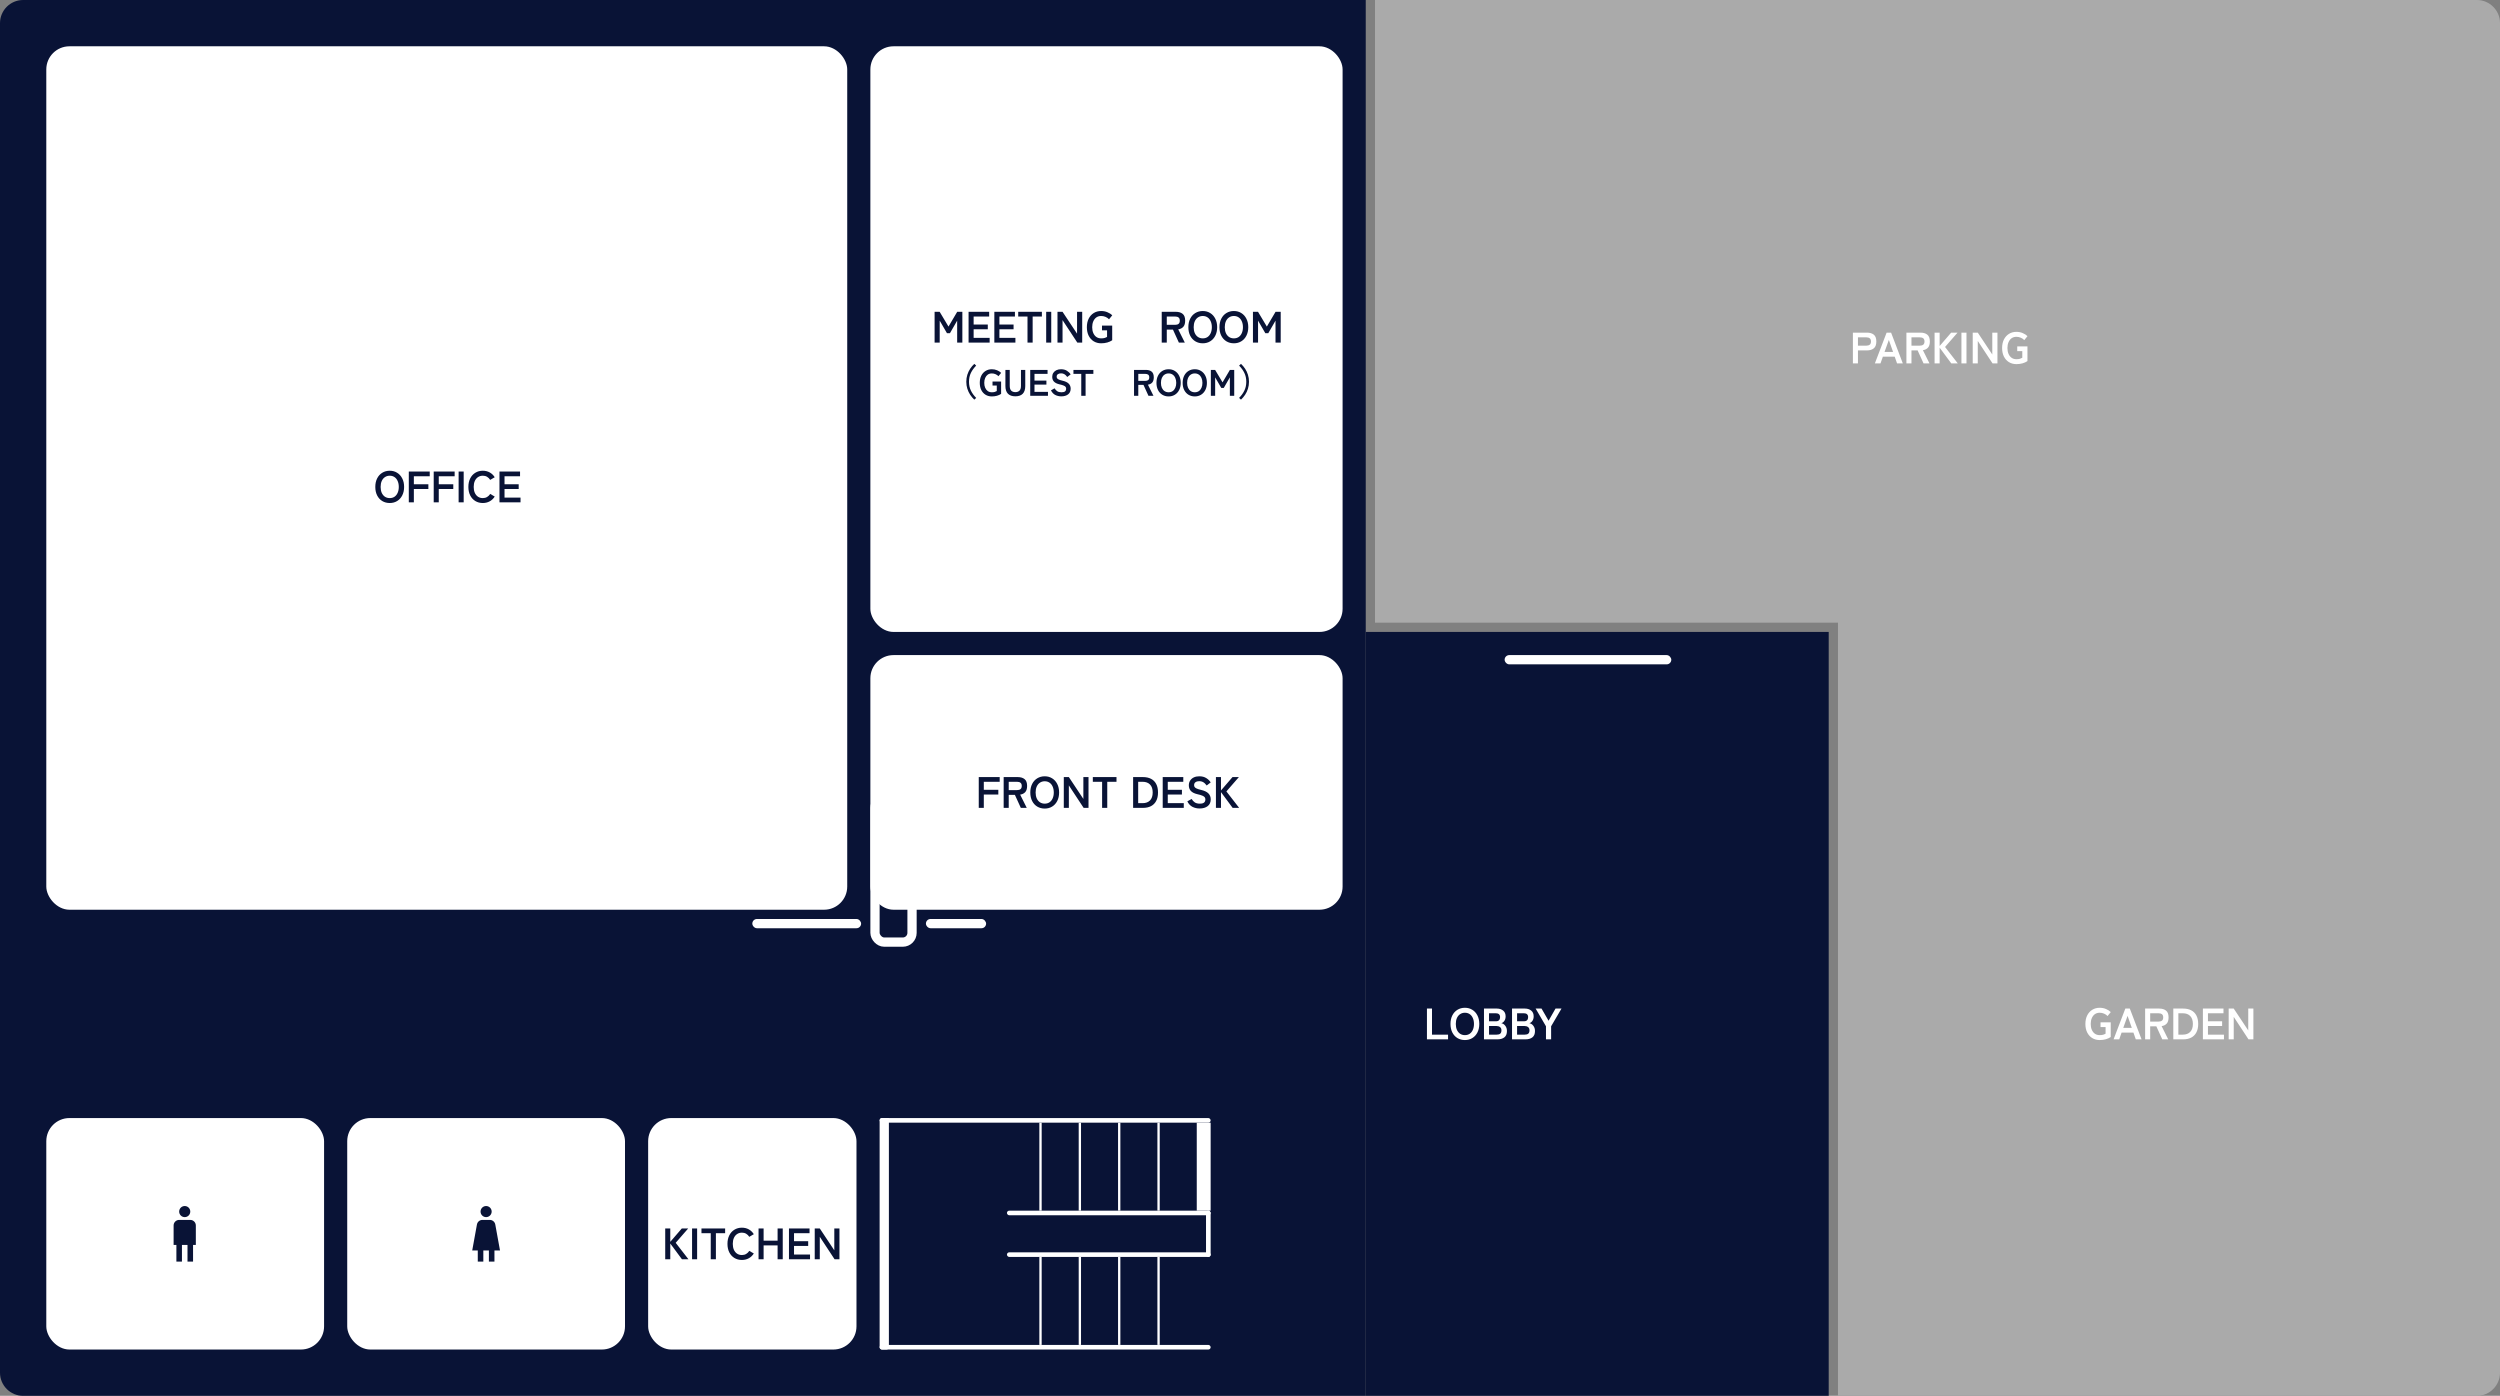 <svg width="1080" height="603" viewBox="0 0 1080 603" fill="none" xmlns="http://www.w3.org/2000/svg">
<rect x="0" y="0" width="1080" height="603" fill="#808080" stroke="none"/>
<path d="M0 10C0 4.477 4.477 0 10 0H590V603H10C4.477 603 0 598.523 0 593V10Z" fill="#091336"/>
<rect x="590" y="273" width="200" height="330" fill="#091336"/>
<path d="M794 263H1080V593C1080 598.523 1075.52 603 1070 603H794V263Z" fill="#AAAAAA"/>
<path d="M907.064 449.304C905.861 449.304 904.79 449.019 903.853 448.449C902.928 447.879 902.2 447.075 901.668 446.036C901.149 444.985 900.889 443.756 900.889 442.35C900.889 440.931 901.149 439.703 901.668 438.664C902.2 437.613 902.928 436.802 903.853 436.232C904.79 435.649 905.861 435.358 907.064 435.358C908.052 435.358 908.958 435.535 909.781 435.89C910.617 436.232 911.307 436.675 911.852 437.22L910.465 438.93C910.085 438.512 909.591 438.17 908.983 437.904C908.388 437.638 907.748 437.505 907.064 437.505C906.266 437.505 905.576 437.708 904.993 438.113C904.423 438.518 903.98 439.088 903.663 439.823C903.346 440.545 903.188 441.387 903.188 442.35C903.188 443.3 903.346 444.142 903.663 444.877C903.98 445.599 904.423 446.163 904.993 446.568C905.576 446.973 906.266 447.176 907.064 447.176C907.659 447.176 908.153 447.119 908.546 447.005C908.951 446.878 909.306 446.726 909.61 446.549V443.699H907.425V441.647H911.833V447.993C911.25 448.398 910.541 448.721 909.705 448.962C908.882 449.19 908.001 449.304 907.064 449.304ZM913.068 449L918.141 435.7H920.079L925.152 449H922.663L921.637 446.074H916.526L915.5 449H913.068ZM917.248 444.041H920.934L919.11 438.854L917.248 444.041ZM926.696 449V435.7H932.776C934.017 435.7 934.999 435.991 935.721 436.574C936.455 437.157 936.823 438.138 936.823 439.519C936.823 440.684 936.557 441.571 936.025 442.179C935.493 442.774 934.758 443.142 933.821 443.281L936.671 449H934.106L931.541 443.376H928.881V449H926.696ZM928.881 441.324H932.472C933.118 441.324 933.618 441.185 933.973 440.906C934.327 440.627 934.505 440.165 934.505 439.519C934.505 438.886 934.327 438.43 933.973 438.151C933.618 437.872 933.118 437.733 932.472 437.733H928.881V441.324ZM938.868 449V435.7H943.143C944.473 435.7 945.619 435.947 946.582 436.441C947.557 436.935 948.304 437.676 948.824 438.664C949.356 439.652 949.622 440.881 949.622 442.35C949.622 443.807 949.356 445.029 948.824 446.017C948.304 447.005 947.557 447.752 946.582 448.259C945.619 448.753 944.473 449 943.143 449H938.868ZM941.053 446.967H942.972C944.34 446.967 945.404 446.574 946.164 445.789C946.936 444.991 947.323 443.845 947.323 442.35C947.323 440.843 946.936 439.696 946.164 438.911C945.404 438.126 944.34 437.733 942.972 437.733H941.053V446.967ZM951.652 449V435.7H960.544V437.733H953.837V441.191H959.955V443.243H953.837V446.967H960.753V449H951.652ZM962.785 449V435.7H964.97L971.24 445.143V435.7H973.463V449H971.354L964.97 439.291V449H962.785Z" fill="white"/>
<path d="M594 0H1070C1075.52 0 1080 4.477 1080 10V269H594V0Z" fill="#AAAAAA"/>
<path d="M800.449 157V143.7H806.529C807.77 143.7 808.752 143.991 809.474 144.574C810.209 145.157 810.576 146.138 810.576 147.519C810.576 148.9 810.209 149.888 809.474 150.483C808.752 151.078 807.77 151.376 806.529 151.376H802.634V157H800.449ZM802.634 149.324H806.225C806.871 149.324 807.371 149.185 807.726 148.906C808.081 148.627 808.258 148.165 808.258 147.519C808.258 146.886 808.081 146.43 807.726 146.151C807.371 145.872 806.871 145.733 806.225 145.733H802.634V149.324ZM809.94 157L815.013 143.7H816.951L822.024 157H819.535L818.509 154.074H813.398L812.372 157H809.94ZM814.12 152.041H817.806L815.982 146.854L814.12 152.041ZM823.568 157V143.7H829.648C830.89 143.7 831.871 143.991 832.593 144.574C833.328 145.157 833.695 146.138 833.695 147.519C833.695 148.684 833.429 149.571 832.897 150.179C832.365 150.774 831.631 151.142 830.693 151.281L833.543 157H830.978L828.413 151.376H825.753V157H823.568ZM825.753 149.324H829.344C829.99 149.324 830.491 149.185 830.845 148.906C831.2 148.627 831.377 148.165 831.377 147.519C831.377 146.886 831.2 146.43 830.845 146.151C830.491 145.872 829.99 145.733 829.344 145.733H825.753V149.324ZM835.74 157V143.7H837.925V149.476L842.903 143.7H845.658L840.262 149.894L845.772 157H842.96L837.925 150.198V157H835.74ZM847.337 157V143.7H849.522V157H847.337ZM852.217 157V143.7H854.402L860.672 153.143V143.7H862.895V157H860.786L854.402 147.291V157H852.217ZM871.086 157.304C869.883 157.304 868.812 157.019 867.875 156.449C866.95 155.879 866.222 155.075 865.69 154.036C865.171 152.985 864.911 151.756 864.911 150.35C864.911 148.931 865.171 147.703 865.69 146.664C866.222 145.613 866.95 144.802 867.875 144.232C868.812 143.649 869.883 143.358 871.086 143.358C872.074 143.358 872.98 143.535 873.803 143.89C874.639 144.232 875.329 144.675 875.874 145.22L874.487 146.93C874.107 146.512 873.613 146.17 873.005 145.904C872.41 145.638 871.77 145.505 871.086 145.505C870.288 145.505 869.598 145.708 869.015 146.113C868.445 146.518 868.002 147.088 867.685 147.823C867.368 148.545 867.21 149.387 867.21 150.35C867.21 151.3 867.368 152.142 867.685 152.877C868.002 153.599 868.445 154.163 869.015 154.568C869.598 154.973 870.288 155.176 871.086 155.176C871.681 155.176 872.175 155.119 872.568 155.005C872.973 154.878 873.328 154.726 873.632 154.549V151.699H871.447V149.647H875.855V155.993C875.272 156.398 874.563 156.721 873.727 156.962C872.904 157.19 872.023 157.304 871.086 157.304Z" fill="white"/>
<rect x="20" y="20" width="346" height="373" rx="10" fill="white"/>
<path d="M168.363 217.304C167.159 217.304 166.083 217.019 165.133 216.449C164.195 215.879 163.461 215.075 162.929 214.036C162.397 212.985 162.131 211.756 162.131 210.35C162.131 208.931 162.397 207.703 162.929 206.664C163.461 205.613 164.195 204.802 165.133 204.232C166.083 203.649 167.159 203.358 168.363 203.358C169.566 203.358 170.63 203.649 171.555 204.232C172.492 204.802 173.227 205.613 173.759 206.664C174.303 207.703 174.576 208.931 174.576 210.35C174.576 211.756 174.303 212.985 173.759 214.036C173.227 215.075 172.492 215.879 171.555 216.449C170.63 217.019 169.566 217.304 168.363 217.304ZM168.363 215.176C169.161 215.176 169.851 214.98 170.434 214.587C171.016 214.182 171.466 213.618 171.783 212.896C172.112 212.161 172.277 211.313 172.277 210.35C172.277 209.375 172.112 208.526 171.783 207.804C171.466 207.069 171.016 206.506 170.434 206.113C169.851 205.708 169.161 205.505 168.363 205.505C167.577 205.505 166.887 205.708 166.292 206.113C165.696 206.506 165.234 207.069 164.905 207.804C164.588 208.526 164.43 209.375 164.43 210.35C164.43 211.313 164.588 212.161 164.905 212.896C165.234 213.618 165.696 214.182 166.292 214.587C166.887 214.98 167.577 215.176 168.363 215.176ZM176.6 217V203.7H185.644V205.733H178.785V209.191H185.055V211.243H178.785V217H176.6ZM187.362 217V203.7H196.406V205.733H189.547V209.191H195.817V211.243H189.547V217H187.362ZM198.124 217V203.7H200.309V217H198.124ZM208.571 217.304C207.367 217.304 206.291 217.019 205.341 216.449C204.403 215.879 203.669 215.075 203.137 214.036C202.605 212.985 202.339 211.756 202.339 210.35C202.339 208.931 202.605 207.703 203.137 206.664C203.669 205.613 204.403 204.802 205.341 204.232C206.291 203.649 207.367 203.358 208.571 203.358C209.685 203.358 210.686 203.605 211.573 204.099C212.459 204.593 213.175 205.283 213.72 206.17L211.763 207.31C211.408 206.74 210.958 206.297 210.414 205.98C209.882 205.663 209.267 205.505 208.571 205.505C207.785 205.505 207.095 205.708 206.5 206.113C205.904 206.506 205.442 207.069 205.113 207.804C204.796 208.526 204.638 209.375 204.638 210.35C204.638 211.313 204.796 212.161 205.113 212.896C205.442 213.618 205.904 214.182 206.5 214.587C207.095 214.98 207.785 215.176 208.571 215.176C209.267 215.176 209.882 215.018 210.414 214.701C210.958 214.384 211.408 213.941 211.763 213.371L213.72 214.511C213.175 215.385 212.459 216.069 211.573 216.563C210.686 217.057 209.685 217.304 208.571 217.304ZM215.769 217V203.7H224.661V205.733H217.954V209.191H224.072V211.243H217.954V214.967H224.87V217H215.769Z" fill="#091336"/>
<rect x="376" y="20" width="204" height="253" rx="10" fill="white"/>
<path d="M403.747 148V134.7H405.932L409.751 141.084L413.513 134.7H415.736V148H413.494V138.519L410.378 143.934H409.086L405.951 138.519V148H403.747ZM418.424 148V134.7H427.316V136.733H420.609V140.191H426.727V142.243H420.609V145.967H427.525V148H418.424ZM429.557 148V134.7H438.449V136.733H431.742V140.191H437.86V142.243H431.742V145.967H438.658V148H429.557ZM443.881 148V136.733H439.872V134.7H450.094V136.733H446.104V148H443.881ZM451.952 148V134.7H454.137V148H451.952ZM456.832 148V134.7H459.017L465.287 144.143V134.7H467.51V148H465.401L459.017 138.291V148H456.832ZM475.701 148.304C474.498 148.304 473.428 148.019 472.49 147.449C471.566 146.879 470.837 146.075 470.305 145.036C469.786 143.985 469.526 142.756 469.526 141.35C469.526 139.931 469.786 138.703 470.305 137.664C470.837 136.613 471.566 135.802 472.49 135.232C473.428 134.649 474.498 134.358 475.701 134.358C476.689 134.358 477.595 134.535 478.418 134.89C479.254 135.232 479.945 135.675 480.489 136.22L479.102 137.93C478.722 137.512 478.228 137.17 477.62 136.904C477.025 136.638 476.385 136.505 475.701 136.505C474.903 136.505 474.213 136.708 473.63 137.113C473.06 137.518 472.617 138.088 472.3 138.823C471.984 139.545 471.825 140.387 471.825 141.35C471.825 142.3 471.984 143.142 472.3 143.877C472.617 144.599 473.06 145.163 473.63 145.568C474.213 145.973 474.903 146.176 475.701 146.176C476.297 146.176 476.791 146.119 477.183 146.005C477.589 145.878 477.943 145.726 478.247 145.549V142.699H476.062V140.647H480.47V146.993C479.888 147.398 479.178 147.721 478.342 147.962C477.519 148.19 476.639 148.304 475.701 148.304ZM501.864 148V134.7H507.944C509.185 134.7 510.167 134.991 510.889 135.574C511.624 136.157 511.991 137.138 511.991 138.519C511.991 139.684 511.725 140.571 511.193 141.179C510.661 141.774 509.926 142.142 508.989 142.281L511.839 148H509.274L506.709 142.376H504.049V148H501.864ZM504.049 140.324H507.64C508.286 140.324 508.786 140.185 509.141 139.906C509.496 139.627 509.673 139.165 509.673 138.519C509.673 137.886 509.496 137.43 509.141 137.151C508.786 136.872 508.286 136.733 507.64 136.733H504.049V140.324ZM519.603 148.304C518.4 148.304 517.323 148.019 516.373 147.449C515.436 146.879 514.701 146.075 514.169 145.036C513.637 143.985 513.371 142.756 513.371 141.35C513.371 139.931 513.637 138.703 514.169 137.664C514.701 136.613 515.436 135.802 516.373 135.232C517.323 134.649 518.4 134.358 519.603 134.358C520.806 134.358 521.87 134.649 522.795 135.232C523.732 135.802 524.467 136.613 524.999 137.664C525.544 138.703 525.816 139.931 525.816 141.35C525.816 142.756 525.544 143.985 524.999 145.036C524.467 146.075 523.732 146.879 522.795 147.449C521.87 148.019 520.806 148.304 519.603 148.304ZM519.603 146.176C520.401 146.176 521.091 145.98 521.674 145.587C522.257 145.182 522.706 144.618 523.023 143.896C523.352 143.161 523.517 142.313 523.517 141.35C523.517 140.375 523.352 139.526 523.023 138.804C522.706 138.069 522.257 137.506 521.674 137.113C521.091 136.708 520.401 136.505 519.603 136.505C518.818 136.505 518.127 136.708 517.532 137.113C516.937 137.506 516.474 138.069 516.145 138.804C515.828 139.526 515.67 140.375 515.67 141.35C515.67 142.313 515.828 143.161 516.145 143.896C516.474 144.618 516.937 145.182 517.532 145.587C518.127 145.98 518.818 146.176 519.603 146.176ZM533.037 148.304C531.833 148.304 530.757 148.019 529.807 147.449C528.869 146.879 528.135 146.075 527.603 145.036C527.071 143.985 526.805 142.756 526.805 141.35C526.805 139.931 527.071 138.703 527.603 137.664C528.135 136.613 528.869 135.802 529.807 135.232C530.757 134.649 531.833 134.358 533.037 134.358C534.24 134.358 535.304 134.649 536.229 135.232C537.166 135.802 537.901 136.613 538.433 137.664C538.977 138.703 539.25 139.931 539.25 141.35C539.25 142.756 538.977 143.985 538.433 145.036C537.901 146.075 537.166 146.879 536.229 147.449C535.304 148.019 534.24 148.304 533.037 148.304ZM533.037 146.176C533.835 146.176 534.525 145.98 535.108 145.587C535.69 145.182 536.14 144.618 536.457 143.896C536.786 143.161 536.951 142.313 536.951 141.35C536.951 140.375 536.786 139.526 536.457 138.804C536.14 138.069 535.69 137.506 535.108 137.113C534.525 136.708 533.835 136.505 533.037 136.505C532.251 136.505 531.561 136.708 530.966 137.113C530.37 137.506 529.908 138.069 529.579 138.804C529.262 139.526 529.104 140.375 529.104 141.35C529.104 142.313 529.262 143.161 529.579 143.896C529.908 144.618 530.37 145.182 530.966 145.587C531.561 145.98 532.251 146.176 533.037 146.176ZM541.274 148V134.7H543.459L547.278 141.084L551.04 134.7H553.263V148H551.021V138.519L547.905 143.934H546.613L543.478 138.519V148H541.274ZM420.896 172.648C420.224 172.019 419.626 171.309 419.104 170.52C418.592 169.731 418.186 168.867 417.888 167.928C417.589 166.989 417.44 165.987 417.44 164.92C417.44 163.843 417.589 162.835 417.888 161.896C418.186 160.957 418.592 160.093 419.104 159.304C419.626 158.515 420.224 157.811 420.896 157.192L421.712 157.944C420.741 158.915 419.978 159.965 419.424 161.096C418.88 162.216 418.608 163.491 418.608 164.92C418.608 166.339 418.88 167.613 419.424 168.744C419.978 169.875 420.741 170.925 421.712 171.896L420.896 172.648ZM428.464 171.256C427.45 171.256 426.549 171.016 425.76 170.536C424.981 170.056 424.368 169.379 423.92 168.504C423.482 167.619 423.264 166.584 423.264 165.4C423.264 164.205 423.482 163.171 423.92 162.296C424.368 161.411 424.981 160.728 425.76 160.248C426.549 159.757 427.45 159.512 428.464 159.512C429.296 159.512 430.058 159.661 430.752 159.96C431.456 160.248 432.037 160.621 432.496 161.08L431.328 162.52C431.008 162.168 430.592 161.88 430.08 161.656C429.578 161.432 429.04 161.32 428.464 161.32C427.792 161.32 427.21 161.491 426.72 161.832C426.24 162.173 425.866 162.653 425.6 163.272C425.333 163.88 425.2 164.589 425.2 165.4C425.2 166.2 425.333 166.909 425.6 167.528C425.866 168.136 426.24 168.611 426.72 168.952C427.21 169.293 427.792 169.464 428.464 169.464C428.965 169.464 429.381 169.416 429.712 169.32C430.053 169.213 430.352 169.085 430.608 168.936V166.536H428.768V164.808H432.48V170.152C431.989 170.493 431.392 170.765 430.688 170.968C429.994 171.16 429.253 171.256 428.464 171.256ZM438.639 171.208C437.242 171.208 436.175 170.84 435.439 170.104C434.703 169.357 434.335 168.243 434.335 166.76V159.8H436.207V166.664C436.207 167.624 436.421 168.323 436.847 168.76C437.285 169.187 437.882 169.4 438.639 169.4C439.397 169.4 439.989 169.187 440.415 168.76C440.842 168.323 441.055 167.624 441.055 166.664V159.8H442.911V166.76C442.911 168.243 442.549 169.357 441.823 170.104C441.098 170.84 440.037 171.208 438.639 171.208ZM445.058 171V159.8H452.546V161.512H446.898V164.424H452.05V166.152H446.898V169.288H452.722V171H445.058ZM458.481 171.224C457.542 171.224 456.678 171.027 455.889 170.632C455.11 170.237 454.486 169.571 454.017 168.632L455.569 167.752C455.889 168.285 456.278 168.707 456.737 169.016C457.196 169.315 457.798 169.464 458.545 169.464C459.292 169.464 459.814 169.331 460.113 169.064C460.422 168.787 460.577 168.413 460.577 167.944C460.577 167.645 460.508 167.389 460.369 167.176C460.241 166.963 459.964 166.765 459.537 166.584C459.121 166.392 458.476 166.2 457.601 166.008C456.566 165.763 455.798 165.373 455.297 164.84C454.806 164.307 454.561 163.629 454.561 162.808C454.561 162.157 454.716 161.587 455.025 161.096C455.345 160.595 455.788 160.205 456.353 159.928C456.929 159.651 457.601 159.512 458.369 159.512C459.382 159.512 460.236 159.736 460.929 160.184C461.622 160.621 462.15 161.139 462.513 161.736L461.057 162.856C460.876 162.6 460.662 162.355 460.417 162.12C460.172 161.875 459.884 161.677 459.553 161.528C459.222 161.368 458.822 161.288 458.353 161.288C457.798 161.288 457.345 161.411 456.993 161.656C456.652 161.891 456.481 162.248 456.481 162.728C456.481 162.941 456.529 163.149 456.625 163.352C456.732 163.544 456.956 163.731 457.297 163.912C457.649 164.093 458.188 164.269 458.913 164.44C460.193 164.728 461.116 165.16 461.681 165.736C462.246 166.312 462.529 167.037 462.529 167.912C462.529 168.979 462.156 169.8 461.409 170.376C460.673 170.941 459.697 171.224 458.481 171.224ZM467.105 171V161.512H463.729V159.8H472.337V161.512H468.977V171H467.105ZM489.902 171V159.8H495.022C496.067 159.8 496.894 160.045 497.502 160.536C498.12 161.027 498.43 161.853 498.43 163.016C498.43 163.997 498.206 164.744 497.758 165.256C497.31 165.757 496.691 166.067 495.902 166.184L498.302 171H496.142L493.982 166.264H491.742V171H489.902ZM491.742 164.536H494.766C495.31 164.536 495.731 164.419 496.03 164.184C496.328 163.949 496.478 163.56 496.478 163.016C496.478 162.483 496.328 162.099 496.03 161.864C495.731 161.629 495.31 161.512 494.766 161.512H491.742V164.536ZM504.84 171.256C503.826 171.256 502.92 171.016 502.12 170.536C501.33 170.056 500.712 169.379 500.264 168.504C499.816 167.619 499.592 166.584 499.592 165.4C499.592 164.205 499.816 163.171 500.264 162.296C500.712 161.411 501.33 160.728 502.12 160.248C502.92 159.757 503.826 159.512 504.84 159.512C505.853 159.512 506.749 159.757 507.528 160.248C508.317 160.728 508.936 161.411 509.384 162.296C509.842 163.171 510.072 164.205 510.072 165.4C510.072 166.584 509.842 167.619 509.384 168.504C508.936 169.379 508.317 170.056 507.528 170.536C506.749 171.016 505.853 171.256 504.84 171.256ZM504.84 169.464C505.512 169.464 506.093 169.299 506.584 168.968C507.074 168.627 507.453 168.152 507.72 167.544C507.997 166.925 508.136 166.211 508.136 165.4C508.136 164.579 507.997 163.864 507.72 163.256C507.453 162.637 507.074 162.163 506.584 161.832C506.093 161.491 505.512 161.32 504.84 161.32C504.178 161.32 503.597 161.491 503.096 161.832C502.594 162.163 502.205 162.637 501.928 163.256C501.661 163.864 501.528 164.579 501.528 165.4C501.528 166.211 501.661 166.925 501.928 167.544C502.205 168.152 502.594 168.627 503.096 168.968C503.597 169.299 504.178 169.464 504.84 169.464ZM516.152 171.256C515.139 171.256 514.232 171.016 513.432 170.536C512.643 170.056 512.024 169.379 511.576 168.504C511.128 167.619 510.904 166.584 510.904 165.4C510.904 164.205 511.128 163.171 511.576 162.296C512.024 161.411 512.643 160.728 513.432 160.248C514.232 159.757 515.139 159.512 516.152 159.512C517.165 159.512 518.061 159.757 518.84 160.248C519.629 160.728 520.248 161.411 520.696 162.296C521.155 163.171 521.384 164.205 521.384 165.4C521.384 166.584 521.155 167.619 520.696 168.504C520.248 169.379 519.629 170.056 518.84 170.536C518.061 171.016 517.165 171.256 516.152 171.256ZM516.152 169.464C516.824 169.464 517.405 169.299 517.896 168.968C518.387 168.627 518.765 168.152 519.032 167.544C519.309 166.925 519.448 166.211 519.448 165.4C519.448 164.579 519.309 163.864 519.032 163.256C518.765 162.637 518.387 162.163 517.896 161.832C517.405 161.491 516.824 161.32 516.152 161.32C515.491 161.32 514.909 161.491 514.408 161.832C513.907 162.163 513.517 162.637 513.24 163.256C512.973 163.864 512.84 164.579 512.84 165.4C512.84 166.211 512.973 166.925 513.24 167.544C513.517 168.152 513.907 168.627 514.408 168.968C514.909 169.299 515.491 169.464 516.152 169.464ZM523.089 171V159.8H524.929L528.145 165.176L531.313 159.8H533.185V171H531.297V163.016L528.673 167.576H527.585L524.945 163.016V171H523.089ZM536.105 172.648L535.289 171.896C536.259 170.925 537.017 169.875 537.561 168.744C538.115 167.613 538.393 166.339 538.393 164.92C538.393 163.491 538.115 162.216 537.561 161.096C537.017 159.965 536.259 158.915 535.289 157.944L536.105 157.192C536.777 157.811 537.374 158.515 537.897 159.304C538.419 160.093 538.825 160.957 539.113 161.896C539.411 162.835 539.561 163.843 539.561 164.92C539.561 165.987 539.411 166.989 539.113 167.928C538.825 168.867 538.419 169.731 537.897 170.52C537.374 171.309 536.777 172.019 536.105 172.648Z" fill="#091336"/>
<rect x="280" y="483" width="90" height="100" rx="10" fill="white"/>
<path d="M287.375 544V530.7H289.56V536.476L294.538 530.7H297.293L291.897 536.894L297.407 544H294.595L289.56 537.198V544H287.375ZM298.972 544V530.7H301.157V544H298.972ZM307.043 544V532.733H303.034V530.7H313.256V532.733H309.266V544H307.043ZM320.496 544.304C319.292 544.304 318.216 544.019 317.266 543.449C316.328 542.879 315.594 542.075 315.062 541.036C314.53 539.985 314.264 538.756 314.264 537.35C314.264 535.931 314.53 534.703 315.062 533.664C315.594 532.613 316.328 531.802 317.266 531.232C318.216 530.649 319.292 530.358 320.496 530.358C321.61 530.358 322.611 530.605 323.498 531.099C324.384 531.593 325.1 532.283 325.645 533.17L323.688 534.31C323.333 533.74 322.883 533.297 322.339 532.98C321.807 532.663 321.192 532.505 320.496 532.505C319.71 532.505 319.02 532.708 318.425 533.113C317.829 533.506 317.367 534.069 317.038 534.804C316.721 535.526 316.563 536.375 316.563 537.35C316.563 538.313 316.721 539.161 317.038 539.896C317.367 540.618 317.829 541.182 318.425 541.587C319.02 541.98 319.71 542.176 320.496 542.176C321.192 542.176 321.807 542.018 322.339 541.701C322.883 541.384 323.333 540.941 323.688 540.371L325.645 541.511C325.1 542.385 324.384 543.069 323.498 543.563C322.611 544.057 321.61 544.304 320.496 544.304ZM327.694 544V530.7H329.879V535.982H335.921V530.7H338.144V544H335.921V538.015H329.879V544H327.694ZM340.831 544V530.7H349.723V532.733H343.016V536.191H349.134V538.243H343.016V541.967H349.932V544H340.831ZM351.964 544V530.7H354.149L360.419 540.143V530.7H362.642V544H360.533L354.149 534.291V544H351.964Z" fill="#091336"/>
<path d="M616.439 449V435.7H618.624V446.967H625.559V449H616.439ZM632.842 449.304C631.638 449.304 630.562 449.019 629.612 448.449C628.674 447.879 627.94 447.075 627.408 446.036C626.876 444.985 626.61 443.756 626.61 442.35C626.61 440.931 626.876 439.703 627.408 438.664C627.94 437.613 628.674 436.802 629.612 436.232C630.562 435.649 631.638 435.358 632.842 435.358C634.045 435.358 635.109 435.649 636.034 436.232C636.971 436.802 637.706 437.613 638.238 438.664C638.782 439.703 639.055 440.931 639.055 442.35C639.055 443.756 638.782 444.985 638.238 446.036C637.706 447.075 636.971 447.879 636.034 448.449C635.109 449.019 634.045 449.304 632.842 449.304ZM632.842 447.176C633.64 447.176 634.33 446.98 634.913 446.587C635.495 446.182 635.945 445.618 636.262 444.896C636.591 444.161 636.756 443.313 636.756 442.35C636.756 441.375 636.591 440.526 636.262 439.804C635.945 439.069 635.495 438.506 634.913 438.113C634.33 437.708 633.64 437.505 632.842 437.505C632.056 437.505 631.366 437.708 630.771 438.113C630.175 438.506 629.713 439.069 629.384 439.804C629.067 440.526 628.909 441.375 628.909 442.35C628.909 443.313 629.067 444.161 629.384 444.896C629.713 445.618 630.175 446.182 630.771 446.587C631.366 446.98 632.056 447.176 632.842 447.176ZM641.079 449V435.7H646.665C647.755 435.7 648.654 435.991 649.363 436.574C650.073 437.144 650.427 437.974 650.427 439.063C650.427 439.836 650.25 440.482 649.895 441.001C649.553 441.508 649.116 441.85 648.584 442.027C649.268 442.154 649.838 442.527 650.294 443.148C650.763 443.756 650.997 444.51 650.997 445.409C650.997 446.638 650.63 447.543 649.895 448.126C649.161 448.709 648.154 449 646.874 449H641.079ZM643.264 446.967H646.57C647.267 446.967 647.78 446.821 648.109 446.53C648.451 446.226 648.622 445.751 648.622 445.105C648.622 444.484 648.426 444.022 648.033 443.718C647.641 443.401 647.153 443.243 646.57 443.243H643.264V446.967ZM643.264 441.191H646.285C646.868 441.191 647.305 441.033 647.596 440.716C647.888 440.399 648.033 439.962 648.033 439.405C648.033 438.848 647.875 438.43 647.558 438.151C647.254 437.872 646.817 437.733 646.247 437.733H643.264V441.191ZM653.196 449V435.7H658.782C659.871 435.7 660.77 435.991 661.48 436.574C662.189 437.144 662.544 437.974 662.544 439.063C662.544 439.836 662.366 440.482 662.012 441.001C661.67 441.508 661.233 441.85 660.701 442.027C661.385 442.154 661.955 442.527 662.411 443.148C662.879 443.756 663.114 444.51 663.114 445.409C663.114 446.638 662.746 447.543 662.012 448.126C661.277 448.709 660.27 449 658.991 449H653.196ZM655.381 446.967H658.687C659.383 446.967 659.896 446.821 660.226 446.53C660.568 446.226 660.739 445.751 660.739 445.105C660.739 444.484 660.542 444.022 660.15 443.718C659.757 443.401 659.269 443.243 658.687 443.243H655.381V446.967ZM655.381 441.191H658.402C658.984 441.191 659.421 441.033 659.713 440.716C660.004 440.399 660.15 439.962 660.15 439.405C660.15 438.848 659.991 438.43 659.675 438.151C659.371 437.872 658.934 437.733 658.364 437.733H655.381V441.191ZM667.862 449V443.357L663.397 435.7H665.943L668.983 440.963L671.985 435.7H674.569L670.085 443.357V449H667.862Z" fill="white"/>
<rect x="20" y="483" width="120" height="100" rx="10" fill="white"/>
<path d="M79.8 521C79.163 521 78.553 521.253 78.103 521.703C77.653 522.153 77.4 522.763 77.4 523.4C77.4 524.037 77.653 524.647 78.103 525.097C78.553 525.547 79.163 525.8 79.8 525.8C80.436 525.8 81.047 525.547 81.497 525.097C81.947 524.647 82.2 524.037 82.2 523.4C82.2 522.763 81.947 522.153 81.497 521.703C81.047 521.253 80.436 521 79.8 521ZM77.4 527C76.074 527 75 528.074 75 529.4V537.8H76.2V545H78.6V537.8H81V545H83.4V537.8H84.6V529.4C84.6 528.074 83.526 527 82.2 527H77.4Z" fill="#091336"/>
<rect x="150" y="483" width="120" height="100" rx="10" fill="white"/>
<path d="M210 521C209.363 521 208.753 521.253 208.303 521.703C207.853 522.153 207.6 522.763 207.6 523.4C207.6 524.037 207.853 524.647 208.303 525.097C208.753 525.547 209.363 525.8 210 525.8C210.637 525.8 211.247 525.547 211.697 525.097C212.147 524.647 212.4 524.037 212.4 523.4C212.4 522.763 212.147 522.153 211.697 521.703C211.247 521.253 210.637 521 210 521ZM208.404 527C207.245 527 206.249 527.83 206.041 528.971L204 540.2H206.4V545H208.8V540.2H211.2V545H213.6V540.2H216L213.959 528.971C213.751 527.83 212.755 527 211.596 527H208.404Z" fill="#091336"/>
<rect x="378" y="345" width="16" height="62" rx="4" stroke="white" stroke-width="4"/>
<rect x="376" y="283" width="204" height="110" rx="10" fill="white"/>
<path d="M422.821 349V335.7H431.865V337.733H425.006V341.191H431.276V343.243H425.006V349H422.821ZM433.583 349V335.7H439.663C440.904 335.7 441.886 335.991 442.608 336.574C443.343 337.157 443.71 338.138 443.71 339.519C443.71 340.684 443.444 341.571 442.912 342.179C442.38 342.774 441.645 343.142 440.708 343.281L443.558 349H440.993L438.428 343.376H435.768V349H433.583ZM435.768 341.324H439.359C440.005 341.324 440.505 341.185 440.86 340.906C441.215 340.627 441.392 340.165 441.392 339.519C441.392 338.886 441.215 338.43 440.86 338.151C440.505 337.872 440.005 337.733 439.359 337.733H435.768V341.324ZM451.322 349.304C450.118 349.304 449.042 349.019 448.092 348.449C447.154 347.879 446.42 347.075 445.888 346.036C445.356 344.985 445.09 343.756 445.09 342.35C445.09 340.931 445.356 339.703 445.888 338.664C446.42 337.613 447.154 336.802 448.092 336.232C449.042 335.649 450.118 335.358 451.322 335.358C452.525 335.358 453.589 335.649 454.514 336.232C455.451 336.802 456.186 337.613 456.718 338.664C457.262 339.703 457.535 340.931 457.535 342.35C457.535 343.756 457.262 344.985 456.718 346.036C456.186 347.075 455.451 347.879 454.514 348.449C453.589 349.019 452.525 349.304 451.322 349.304ZM451.322 347.176C452.12 347.176 452.81 346.98 453.393 346.587C453.975 346.182 454.425 345.618 454.742 344.896C455.071 344.161 455.236 343.313 455.236 342.35C455.236 341.375 455.071 340.526 454.742 339.804C454.425 339.069 453.975 338.506 453.393 338.113C452.81 337.708 452.12 337.505 451.322 337.505C450.536 337.505 449.846 337.708 449.251 338.113C448.655 338.506 448.193 339.069 447.864 339.804C447.547 340.526 447.389 341.375 447.389 342.35C447.389 343.313 447.547 344.161 447.864 344.896C448.193 345.618 448.655 346.182 449.251 346.587C449.846 346.98 450.536 347.176 451.322 347.176ZM459.559 349V335.7H461.744L468.014 345.143V335.7H470.237V349H468.128L461.744 339.291V349H459.559ZM476.111 349V337.733H472.102V335.7H482.324V337.733H478.334V349H476.111ZM489.507 349V335.7H493.782C495.112 335.7 496.258 335.947 497.221 336.441C498.196 336.935 498.943 337.676 499.463 338.664C499.995 339.652 500.261 340.881 500.261 342.35C500.261 343.807 499.995 345.029 499.463 346.017C498.943 347.005 498.196 347.752 497.221 348.259C496.258 348.753 495.112 349 493.782 349H489.507ZM491.692 346.967H493.611C494.979 346.967 496.043 346.574 496.803 345.789C497.575 344.991 497.962 343.845 497.962 342.35C497.962 340.843 497.575 339.696 496.803 338.911C496.043 338.126 494.979 337.733 493.611 337.733H491.692V346.967ZM502.291 349V335.7H511.183V337.733H504.476V341.191H510.594V343.243H504.476V346.967H511.392V349H502.291ZM518.231 349.266C517.116 349.266 516.09 349.032 515.153 348.563C514.228 348.094 513.487 347.303 512.93 346.188L514.773 345.143C515.153 345.776 515.615 346.277 516.16 346.644C516.704 346.999 517.42 347.176 518.307 347.176C519.193 347.176 519.814 347.018 520.169 346.701C520.536 346.372 520.72 345.928 520.72 345.371C520.72 345.016 520.637 344.712 520.473 344.459C520.321 344.206 519.991 343.971 519.485 343.756C518.991 343.528 518.224 343.3 517.186 343.072C515.957 342.781 515.045 342.318 514.45 341.685C513.867 341.052 513.576 340.247 513.576 339.272C513.576 338.499 513.759 337.822 514.127 337.239C514.507 336.644 515.032 336.181 515.704 335.852C516.388 335.523 517.186 335.358 518.098 335.358C519.301 335.358 520.314 335.624 521.138 336.156C521.961 336.675 522.588 337.29 523.019 337.999L521.29 339.329C521.074 339.025 520.821 338.734 520.53 338.455C520.238 338.164 519.896 337.929 519.504 337.752C519.111 337.562 518.636 337.467 518.079 337.467C517.42 337.467 516.882 337.613 516.464 337.904C516.058 338.183 515.856 338.607 515.856 339.177C515.856 339.43 515.913 339.677 516.027 339.918C516.153 340.146 516.419 340.368 516.825 340.583C517.243 340.798 517.882 341.007 518.744 341.21C520.264 341.552 521.359 342.065 522.031 342.749C522.702 343.433 523.038 344.294 523.038 345.333C523.038 346.6 522.594 347.575 521.708 348.259C520.834 348.93 519.675 349.266 518.231 349.266ZM525.28 349V335.7H527.465V341.476L532.443 335.7H535.198L529.802 341.894L535.312 349H532.5L527.465 342.198V349H525.28Z" fill="#091336"/>
<rect x="325" y="397" width="47" height="4" rx="2" fill="white"/>
<rect x="400" y="397" width="26" height="4" rx="2" fill="white"/>
<rect x="380" y="483" width="143" height="2" rx="1" fill="white"/>
<rect x="435" y="523" width="88" height="2" rx="1" fill="white"/>
<rect x="435" y="541" width="88" height="2" rx="1" fill="white"/>
<rect x="521" y="523" width="2" height="20" rx="1" fill="white"/>
<rect x="449" y="485" width="1" height="38" fill="white"/>
<rect x="466" y="485" width="1" height="38" fill="white"/>
<rect x="483" y="485" width="1" height="38" fill="white"/>
<rect x="500" y="485" width="1" height="38" fill="white"/>
<rect x="517" y="485" width="6" height="38" fill="white"/>
<rect x="449" y="543" width="1" height="38" fill="white"/>
<rect x="466" y="543" width="1" height="38" fill="white"/>
<rect x="483" y="543" width="1" height="38" fill="white"/>
<rect x="500" y="543" width="1" height="38" fill="white"/>
<rect x="380" y="581" width="143" height="2" rx="1" fill="white"/>
<path d="M380 484C380 483.448 380.448 483 381 483H384V582C384 582.552 383.552 583 383 583H381C380.448 583 380 582.552 380 582V484Z" fill="white"/>
<rect x="650" y="283" width="72" height="4" rx="2" fill="white"/>
</svg>
